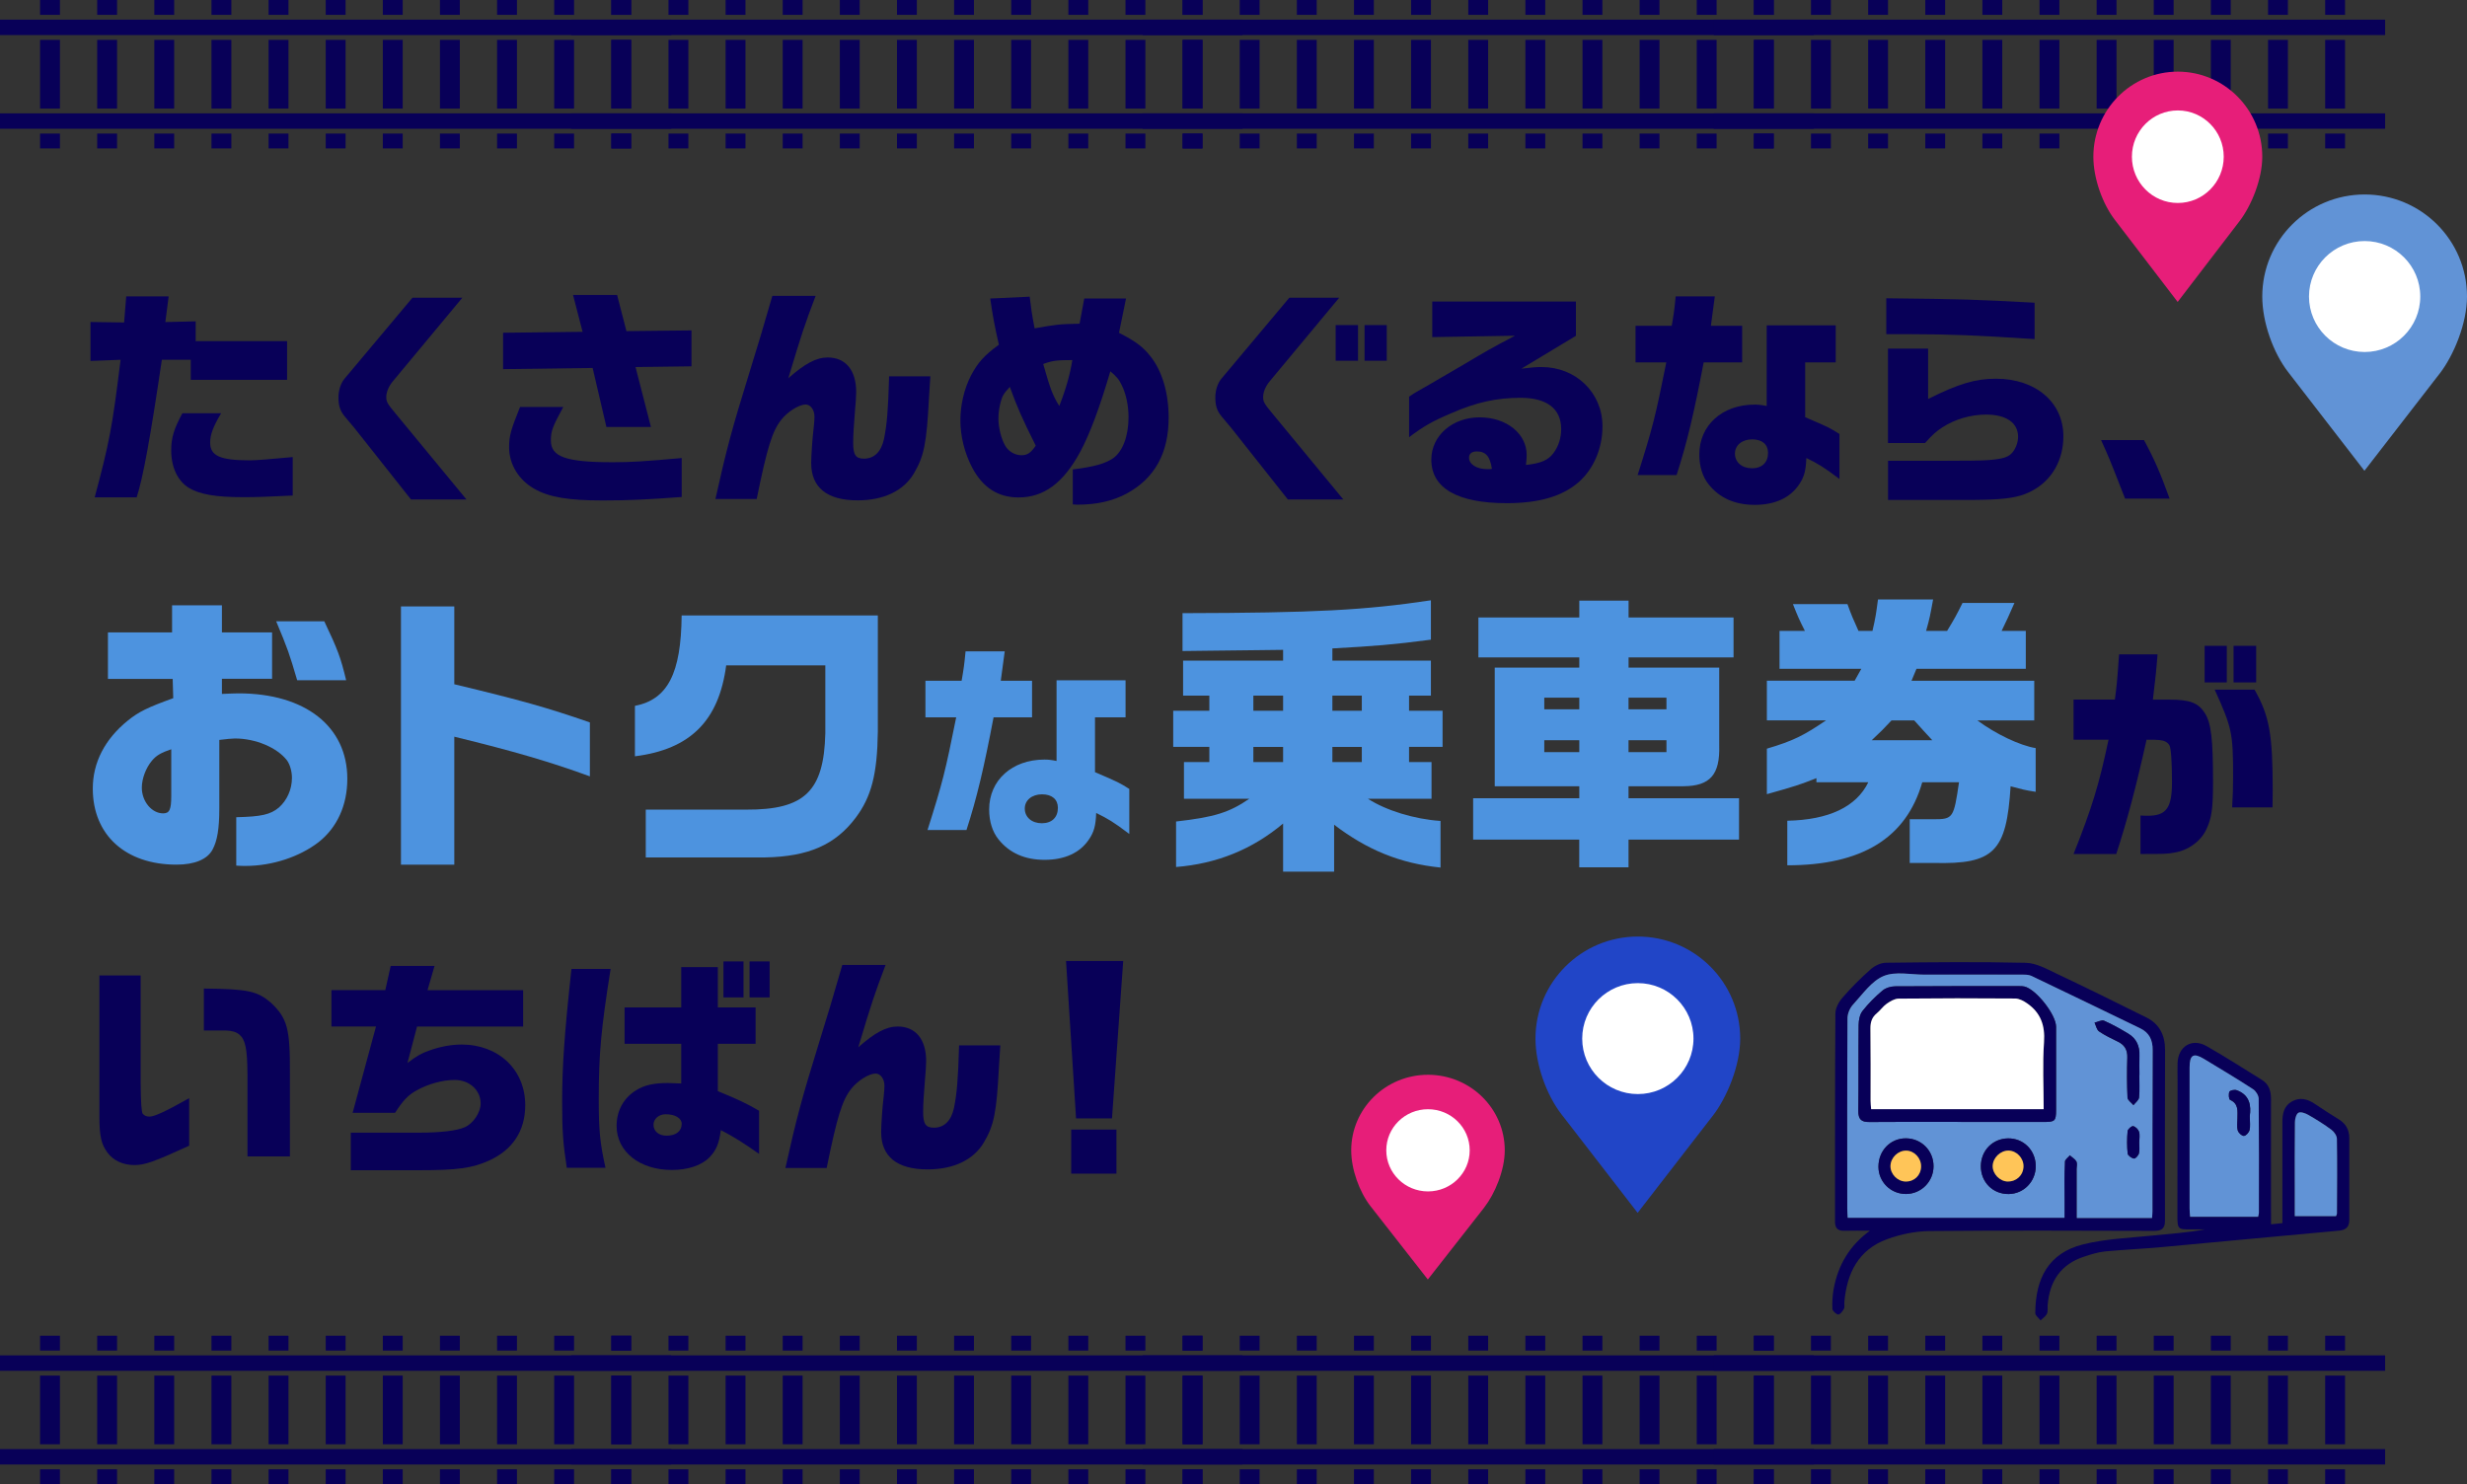 <?xml version="1.0" encoding="UTF-8"?>
<svg id="uuid-8a2c6b77-fa6c-4359-8b77-9685ed0099de" data-name="レイヤー_2" xmlns="http://www.w3.org/2000/svg" width="482" height="290" viewBox="0 0 482 290">
  <rect x="0" y="0" width="482" height="290" fill="#333333" stroke="none"/>
  <g id="uuid-9757c29d-21a4-4b7a-82f6-4e3c73bf8a89" data-name="graphic">
    <g>
      <g>
        <path d="M24.25,63.02l.41-5.1h8.29l-.64,5.01,5.92-.14v3.87h17.86v7.56h-18.82v-3.92h-5.65c-2.23,15.17-3.69,23.15-4.92,26.88h-8.2c2.87-10.75,3.42-13.53,5.06-26.88l-5.88.23v-7.61l6.56.09ZM43.2,80.75c-1.59,2.69-2.14,4.19-2.14,5.74,0,2.6,2,3.46,7.75,3.46,1.23,0,4.01-.23,8.38-.64v7.52c-4.83.23-7.11.32-9.57.32-5.51,0-8.66-.55-10.8-1.87-2.14-1.37-3.37-4.01-3.37-7.29,0-2.46.55-4.24,2.19-7.25h7.56Z" fill="#080058"/>
        <path d="M90.32,58.19l-13.53,16.27c-.82.96-1.32,2.14-1.32,3.1s.23,1.32,1.73,3.14l13.94,16.9h-10.84l-11.03-13.94-1.91-2.28c-.91-1.09-1.23-2.1-1.23-3.74,0-1.41.46-2.78,1.19-3.65l13.26-15.81h9.75Z" fill="#080058"/>
        <path d="M113.83,64.84l-1.87-7.2h8.61l1.82,7.06,12.71-.14v7.02l-10.93.14,3.01,11.71h-8.7l-2.69-11.53-17.5.23v-7.11l15.54-.18ZM110.05,79.52c-2.1,3.87-2.42,4.69-2.42,6.56,0,3.19,2.96,4.24,12.12,4.24,3.51,0,6.33-.18,13.44-.82v7.61c-6.61.5-10.66.68-15.4.68-6.74,0-10.53-.64-13.4-2.28-3.05-1.73-4.92-4.78-4.92-8.11,0-2.23.32-3.37,2.14-7.88h8.43Z" fill="#080058"/>
        <path d="M159.35,57.83c-2.23,5.92-2.64,7.11-5.33,16.08,3.24-2.87,5.47-4.06,7.7-4.06,3.51,0,5.56,2.51,5.56,6.74,0,.64-.09,2.28-.23,3.64-.23,2.78-.36,4.88-.36,6.29,0,2.37.5,3.1,2.1,3.1,2,0,3.37-1.32,3.92-3.83.59-2.87.82-5.7,1-12.26h8.06c-.14,1.96-.23,3.64-.27,4.28-.46,8.84-.96,11.35-2.96,14.72-2,3.37-5.88,5.24-10.98,5.24-5.97,0-9.07-2.51-9.07-7.29,0-1.37.23-4.88.5-7.02.09-.77.14-1.59.14-2.05,0-1.32-.77-2.37-1.73-2.37-1.28,0-3.55,1.41-4.78,3.01-1.73,2.19-2.73,5.38-4.78,15.45h-8.06c2.14-9.66,3.28-13.85,6.47-24.15,2.19-7.11,2.46-7.97,4.65-15.54h8.47Z" fill="#080058"/>
        <path d="M201.18,57.96c.27,2.28.41,3.37.96,6.2,4.33-.77,4.69-.82,8.79-.91l.91-4.92h8.16l-1.37,6.7c3.19,1.64,4.65,2.69,6.15,4.6,2.28,2.87,3.55,7.15,3.55,11.98,0,6.93-2.73,11.85-8.16,14.81-2.69,1.46-5.88,2.19-9.52,2.19-.23,0-.59,0-1.05-.05v-6.83c4.33-.55,6.29-1.14,7.88-2.19,1.87-1.32,3.01-4.33,3.01-8.02,0-2.23-.46-4.51-1.32-6.24-.5-1.09-.96-1.64-2.23-2.73-2.14,7.25-4.01,12.21-5.83,15.63-3.33,6.2-7.15,9.02-12.12,9.02-4.01,0-7.02-1.96-9.07-5.88-1.46-2.78-2.28-6.11-2.28-9.16s.73-6.15,2.05-8.75c1.32-2.51,2.55-3.92,5.47-6.06-.82-3.6-1.18-5.47-1.69-9.02l7.7-.36ZM195.48,78.65c-.27,1.09-.41,2.14-.41,3.14,0,1.78.55,3.96,1.32,5.29.64,1.14,1.91,1.87,3.19,1.87,1.14,0,1.82-.46,2.78-1.87-2.73-5.47-3.6-7.47-5.06-11.48-1.18,1.28-1.46,1.69-1.82,3.05ZM209.52,70.36c-3.05,0-3.87.09-5.7.77,1.41,4.97,1.87,6.15,3.14,8.2,1.32-3.37,2.1-6.15,2.55-8.98Z" fill="#080058"/>
        <path d="M261.64,58.19l-13.53,16.27c-.82.96-1.32,2.14-1.32,3.1s.23,1.32,1.73,3.14l13.94,16.9h-10.84l-11.03-13.94-1.91-2.28c-.91-1.09-1.23-2.1-1.23-3.74,0-1.41.46-2.78,1.19-3.65l13.26-15.81h9.75ZM265.33,63.52v6.97h-4.37v-6.97h4.37ZM270.94,63.52v6.97h-4.33v-6.97h4.33Z" fill="#080058"/>
        <path d="M279.83,65.89v-6.97h28.07v6.7l-10.66,6.42c2.14-.27,2.96-.32,3.96-.32,6.7,0,11.89,5.01,11.89,11.57,0,4.28-1.69,8.25-4.56,10.84-3.19,2.83-7.79,4.19-14.12,4.19-9.66,0-14.76-2.92-14.76-8.52,0-4.65,4.1-8.25,9.43-8.25s9.2,3.24,9.2,7.34c0,.46-.05,1.23-.14,1.96,2.92-.32,4.33-.91,5.38-2.32.96-1.28,1.5-2.92,1.5-4.69,0-3.96-2.78-6.11-7.93-6.11-4.65,0-8.66.87-13.53,3.01-3.74,1.59-5.42,2.55-8.25,4.69v-7.93c.36-.27,1.41-.91,1.5-.96,1.5-.82,3.01-1.73,4.51-2.6,1.05-.59,2.69-1.55,4.46-2.6,4.83-2.87,5.38-3.19,10.21-5.74l-16.17.27ZM291.49,91.63c-.36-2.42-1.18-3.42-2.92-3.42-1,0-1.55.41-1.55,1.23,0,1.28,1.5,2.23,3.51,2.23h.59l.36-.05Z" fill="#080058"/>
        <path d="M326.62,63.66c.41-2.32.55-3.37.77-5.74h7.65c-.5,3.83-.55,4.06-.77,5.74h6.11v7.15h-7.52c-1.87,9.84-3.24,15.67-5.29,22.01h-7.61c2.96-9.34,3.46-11.34,5.6-22.01h-6.01v-7.15h7.06ZM345.17,63.57h13.49v7.24h-5.97v10.71c4.6,1.96,4.83,2.1,6.7,3.28v8.79c-3.14-2.37-4.15-2.96-6.47-4.1-.09,2.46-.41,3.74-1.46,5.24-1.73,2.55-4.69,3.92-8.61,3.92s-6.92-1.37-9.02-4.01c-1.18-1.46-1.82-3.51-1.82-5.83,0-5.7,4.46-9.75,10.8-9.75.73,0,1.28.05,2.37.27v-15.76ZM338.97,88.63c0,1.69,1.37,2.87,3.33,2.87s3.14-1.14,3.14-3.01c0-1.64-1.14-2.64-3.1-2.64s-3.37,1.14-3.37,2.78Z" fill="#080058"/>
        <path d="M397.52,66.26c-11.03-.73-16.9-.96-24.01-.96h-4.97v-7.02c15.9.18,16.9.23,28.98.87v7.11ZM368.86,90.04h10.12q8.02,0,9.52-.14c2.92-.23,3.96-.59,4.74-1.55.68-.91,1.05-1.96,1.05-3.01,0-2.73-2.32-4.33-6.24-4.33-3.05,0-6.11.91-8.57,2.51-1.14.73-1.91,1.41-3.37,3.05h-7.24v-18.45h7.84v9.84c6.01-3.01,9.29-3.96,13.26-3.96,7.75,0,13.17,4.6,13.17,11.25,0,4.65-2.23,8.57-6.06,10.62-2,1.09-4.05,1.55-7.97,1.73-1.91.09-3.37.09-10.07.09h-10.16v-7.65Z" fill="#080058"/>
        <path d="M418.89,85.99c1.96,3.6,3.19,6.42,5.01,11.44h-8.7l-.68-1.73c-2.42-6.2-2.51-6.38-4.01-9.71h8.38Z" fill="#080058"/>
        <path d="M21.09,132.68v-9.11h12.53v-5.3h9.74v5.3h9.8v9.06h-9.8v2.96c1.42-.06,2.62-.11,3.25-.11,13.04,0,21.25,6.49,21.25,16.69,0,5.18-1.99,9.51-5.58,12.36-3.76,2.91-9.11,4.67-14.3,4.67-.51,0-1.03,0-1.82-.06v-9.46c4.9-.11,6.67-.51,8.32-1.88,1.6-1.42,2.56-3.53,2.56-5.81,0-1.31-.4-2.62-.97-3.42-1.94-2.51-6.15-4.27-10.14-4.27-.57,0-1.77.11-3.08.28v13.44c0,3.93-.4,6.27-1.31,7.97-1.03,1.94-3.53,2.96-7.06,2.96-9.97,0-16.35-5.81-16.35-14.87,0-5.07,2.34-9.63,6.83-13.27,2.11-1.71,3.82-2.56,8.89-4.39l-.11-3.76h-12.65ZM33.46,146.4c-1.99.68-2.9,1.2-3.76,2.22-1.2,1.42-1.99,3.53-1.99,5.3,0,2.68,1.94,5.01,4.16,5.01,1.25,0,1.59-.74,1.59-3.42v-9.11ZM63.36,121.4c2.68,5.64,3.19,7.06,4.27,11.51h-9.57c-1.54-5.24-1.82-6.04-4.1-11.51h9.4Z" fill="#4d93df"/>
        <path d="M88.76,118.49v15.21c13.27,3.19,18.11,4.56,26.49,7.46v10.54c-7.63-2.79-14.81-4.9-26.49-7.75v25.01h-10.42v-50.47h10.42Z" fill="#4d93df"/>
        <path d="M124.07,137.92c6.38-1.25,9-6.32,9.11-17.66h38.33v22.73c-.11,8.26-1.25,12.7-4.33,16.8-3.99,5.3-9.23,7.58-17.66,7.75h-23.35v-9.34h19.59c11.45.06,15.21-3.59,15.49-14.92v-13.27h-19.37c-1.42,10.82-7.01,16.41-17.83,17.77v-9.85Z" fill="#4d93df"/>
        <path d="M187.88,133.02c.41-2.32.55-3.37.77-5.74h7.65c-.5,3.83-.55,4.06-.77,5.74h6.11v7.15h-7.52c-1.87,9.84-3.24,15.67-5.29,22.01h-7.61c2.96-9.34,3.46-11.34,5.6-22.01h-6.01v-7.15h7.06ZM206.42,132.93h13.49v7.24h-5.97v10.71c4.6,1.96,4.83,2.1,6.7,3.28v8.79c-3.14-2.37-4.15-2.96-6.47-4.1-.09,2.46-.41,3.74-1.46,5.24-1.73,2.55-4.69,3.92-8.61,3.92s-6.92-1.37-9.02-4.01c-1.18-1.46-1.82-3.51-1.82-5.83,0-5.7,4.46-9.75,10.8-9.75.73,0,1.28.05,2.37.27v-15.76ZM200.22,157.99c0,1.69,1.37,2.87,3.33,2.87s3.14-1.14,3.14-3.01c0-1.64-1.14-2.64-3.1-2.64s-3.37,1.14-3.37,2.78Z" fill="#4d93df"/>
        <path d="M236.28,138.88v-2.96h-5.13v-6.83h19.54v-2.11l-4.96.06-9.68.11-5.01.06v-7.4c25.92-.06,35.54-.57,48.53-2.51v7.69c-7.35.97-10.94,1.25-19.25,1.71v2.39h19.25v6.83h-4.27v2.96h6.55v7.06h-6.55v2.96h4.39v7.18h-12.42c3.53,2.28,9.06,3.99,14.18,4.33v9.11c-7.86-.8-14.3-3.42-20.79-8.37v9.17h-9.97v-9.4c-6.04,5.07-12.99,7.86-20.91,8.49v-8.89c7.52-.85,10.42-1.77,14.3-4.44h-12.76v-7.18h4.96v-2.96h-7.06v-7.06h7.06ZM250.69,138.88v-2.96h-5.81v2.96h5.81ZM250.69,148.91v-2.96h-5.81v2.96h5.81ZM266.07,138.88v-2.96h-5.75v2.96h5.75ZM266.07,148.91v-2.96h-5.75v2.96h5.75Z" fill="#4d93df"/>
        <path d="M308.56,155.97v-2.34h-16.52v-23.18h16.52v-1.99h-19.71v-7.8h19.71v-3.3h9.63v3.3h20.51v7.8h-20.51v1.99h17.71v15.21c.17,5.7-1.77,7.92-6.95,7.97h-10.77v2.34h21.59v8.09h-21.59v5.41h-9.63v-5.41h-20.73v-8.09h20.73ZM308.56,138.6v-2.28h-6.84v2.28h6.84ZM308.56,146.97v-2.33h-6.84v2.33h6.84ZM325.59,138.6v-2.28h-7.41v2.28h7.41ZM325.59,146.97v-2.33h-7.41v2.33h7.41Z" fill="#4d93df"/>
        <path d="M363.69,130.68h-16.01v-7.4h4.96c-1.2-2.39-1.37-2.79-2.34-5.24h10.65c.85,2.34,1.03,2.73,2.16,5.24h2.73c.63-2.73.68-3.19,1.08-6.15h10.77c-.57,3.08-.63,3.53-1.37,6.15h4.1c1.48-2.45,1.71-2.85,3.02-5.47h10.14c-1.2,2.73-1.37,3.13-2.51,5.47h4.73v7.4h-21.36l-.97,2.34h23.98v7.75h-11.11c3.53,2.62,8.26,4.9,11.39,5.41v8.54c-2.22-.34-2.56-.46-4.9-1.08-.8,12.82-3.25,15.27-15.04,14.98h-4.67v-8.54h4.67c3.82,0,3.93-.23,4.96-7.23h-7.18c-3.13,10.94-11.85,16.23-26.37,16.23v-8.71c8.15-.17,13.5-2.73,15.83-7.52h-10.14v-.8c-3.13,1.25-4.39,1.65-9.68,3.13v-8.89c5.18-1.54,7.18-2.56,11.56-5.53h-11.56v-7.75h17.15l1.31-2.34ZM377.53,144.64c-1.65-1.77-1.88-2.05-3.53-3.87h-4.44c-1.71,1.82-1.99,2.11-3.87,3.87h11.85Z" fill="#4d93df"/>
        <path d="M413.2,136.71c.36-2.69.46-3.64.82-8.84h7.52c-.27,3.46-.41,4.6-.91,8.84h3.33c3.92,0,5.56.64,6.83,2.64,1.23,2,1.59,5.01,1.59,13.49,0,5.24-.27,7.02-1.32,9.25-1.09,2.32-3.6,4.1-6.24,4.51-1.55.27-1.82.27-6.61.27v-7.52c.64.05,1.14.05,1.41.05,3.65,0,4.74-1.55,4.74-6.56,0-3.87-.18-6.65-.5-7.2-.37-.64-1-.96-2.1-1.05q-.36-.05-2.37-.05c-1.96,8.88-3.78,15.81-5.92,22.33h-8.34c3.6-9.02,5.01-13.67,6.83-22.33h-6.83v-7.84h8.06ZM435.07,126.19v7.15h-4.33v-7.15h4.33ZM440.49,134.75c2.92,5.19,3.55,8.7,3.55,19.82l-.04,3.19h-7.88c.14-2.6.18-3.92.18-6.15,0-8.38-.23-9.43-3.6-16.86h7.79ZM440.81,126.19v7.15h-4.42v-7.15h4.42Z" fill="#080058"/>
        <path d="M27.48,190.61v21.1q.04,5.47.41,5.92c.32.36.73.55,1.32.55.96,0,3.14-1,7.75-3.6v9.29c-6.97,3.19-8.66,3.78-10.71,3.78-2.19,0-4.1-.87-5.24-2.42-1.23-1.64-1.59-3.23-1.59-7.2v-27.43h8.06ZM48.35,225.96v-16.22c-.04-4.78-.41-6.56-1.55-7.56-.68-.55-1.41-.77-2.64-.82h-4.33v-8.2c8.7.09,10.43.5,13.12,2.78,3.19,3.05,3.74,5.01,3.69,13.85v16.17h-8.29Z" fill="#080058"/>
        <path d="M75.28,193.48l1.05-4.74h8.57l-1.37,4.74h18.68v7.11h-20.73l-1.87,7.11c1.87-1.41,2.69-1.87,4.24-2.42,2.1-.77,4.33-1.18,6.33-1.18,7.24,0,12.44,4.92,12.44,11.85,0,5.01-2.46,8.75-7.11,10.84-3.23,1.46-6.15,1.87-13.53,1.87h-13.44v-7.34h13.44c3.92,0,7.25-.36,8.79-1.05,1.64-.68,3.14-2.87,3.14-4.65,0-2.6-2.19-4.6-5.06-4.6-2.37,0-5.19.77-7.47,2.05-1.64.91-2.64,1.96-4.19,4.37h-8.29l4.56-16.86h-8.7v-7.11h10.53Z" fill="#080058"/>
        <path d="M119.3,189.33c-1.87,11.76-2.32,16.68-2.32,25.42,0,6.1.23,8.52,1.32,13.44h-7.56c-.73-4.74-.91-7.15-.91-12.89,0-7.02.46-13.49,1.82-25.97h7.66ZM133.1,203.96h-11.07v-7.11h11.07v-7.88h7.15v7.88h7.38v7.11h-7.38v9.25c4.01,1.64,5.65,2.42,8.06,3.83v8.43c-3.33-2.32-4.78-3.24-7.47-4.65-.36,2.69-.91,3.96-2.23,5.33-1.55,1.59-4.24,2.46-7.34,2.46-6.33,0-10.8-3.6-10.8-8.61,0-2.96,1.37-5.47,3.83-6.97,1.59-1,3.46-1.41,6.2-1.41.46,0,1.46.05,2.6.09v-7.75ZM127.68,219.77c0,1.28,1.05,2.14,2.55,2.14,1.82,0,2.96-.87,2.96-2.32,0-1.09-1.28-1.87-3.14-1.87-1.32,0-2.37.91-2.37,2.05ZM145.27,187.87v7.02h-3.92v-7.02h3.92ZM150.37,187.87v7.02h-3.92v-7.02h3.92Z" fill="#080058"/>
        <path d="M173.02,188.56c-2.23,5.92-2.64,7.11-5.33,16.08,3.24-2.87,5.47-4.06,7.7-4.06,3.51,0,5.56,2.51,5.56,6.74,0,.64-.09,2.28-.23,3.64-.23,2.78-.36,4.88-.36,6.29,0,2.37.5,3.1,2.1,3.1,2,0,3.37-1.32,3.92-3.83.59-2.87.82-5.7,1-12.26h8.06c-.14,1.96-.23,3.64-.27,4.28-.46,8.84-.96,11.35-2.96,14.72-2,3.37-5.88,5.24-10.98,5.24-5.97,0-9.07-2.51-9.07-7.29,0-1.37.23-4.88.5-7.02.09-.77.14-1.59.14-2.05,0-1.32-.77-2.37-1.73-2.37-1.28,0-3.55,1.41-4.78,3.01-1.73,2.19-2.73,5.38-4.78,15.45h-8.06c2.14-9.66,3.28-13.85,6.47-24.15,2.19-7.11,2.46-7.97,4.65-15.54h8.47Z" fill="#080058"/>
        <path d="M219.45,187.78l-2.19,30.75h-7.02l-1.96-30.75h11.16ZM218.13,220.72v8.61h-8.84v-8.61h8.84Z" fill="#080058"/>
      </g>
      <g id="uuid-99c0d9db-60fb-496c-a896-465c496b1904" data-name="k6UE5t">
        <g>
          <path d="M365.36,240.48c-1.67,0-3.33-.04-5,.01-1.29.04-1.84-.5-1.84-1.8.02-13.55-.02-27.11.08-40.66,0-1.06.68-2.29,1.41-3.12,1.7-1.96,3.55-3.81,5.49-5.52.78-.69,1.96-1.26,2.97-1.27,9.11-.11,18.23-.2,27.34.01,2.01.05,4.06,1.19,5.97,2.1,5.89,2.79,11.75,5.67,17.58,8.58,2.58,1.29,3.66,3.51,3.65,6.38-.03,11.12-.05,22.23-.02,33.35,0,1.65-.79,1.98-2.21,1.97-14.63-.03-29.25-.11-43.88.04-2.75.03-5.61.64-8.21,1.59-5.56,2.03-7.85,6.6-8.34,12.27-.04.45.1.98-.09,1.34-.24.46-.77,1.14-1.1,1.1-.44-.05-1.13-.69-1.15-1.1-.06-1.29.02-2.61.25-3.89.86-4.65,3.08-8.46,7.08-11.38ZM420.46,237.99c.03-.54.08-.93.08-1.32,0-10.49-.01-20.98.04-31.47.01-1.99-.68-3.41-2.43-4.26-7.08-3.43-14.16-6.86-21.27-10.25-.52-.25-1.2-.24-1.81-.24-6.36-.02-12.71-.02-19.07,0-2.7,0-5.7-.69-8.01.28-2.36,1-4.11,3.58-5.98,5.6-.61.66-1.06,1.74-1.06,2.64-.07,12.42-.05,24.84-.04,37.25,0,.55.05,1.1.08,1.74h42.36c0-1.12,0-2.12,0-3.13,0-2.61-.04-5.22.05-7.82.02-.44.65-.85.99-1.28.45.39,1.04.71,1.31,1.21.22.39.06,1,.06,1.51,0,3.16,0,6.31,0,9.55h14.69Z" fill="#080058"/>
          <path d="M443.72,239.22c.83-.08,1.42-.14,2.21-.22,0-1.33,0-2.61,0-3.9,0-5.28.01-10.55,0-15.83,0-1.68.31-3.2,1.9-4.07,1.55-.85,3.02-.46,4.43.49,1.54,1.04,3.1,2.05,4.68,3.02,1.37.84,2.06,2.03,2.06,3.64,0,5.33,0,10.66,0,16,0,1.4-.64,1.99-2.03,2.12-11.54,1.04-23.07,2.16-34.6,3.21-3.69.34-7.41.49-11.1.85-1.38.14-2.74.57-4.07,1.01-4.55,1.48-6.77,4.79-7.13,9.5-.04.57.08,1.21-.15,1.68-.25.51-.81.86-1.24,1.28-.36-.47-1.03-.95-1.03-1.42.03-6.82,2.62-11.74,9.3-13.42,4.48-1.13,9.21-1.27,13.83-1.76,3.34-.35,6.71-.54,10.07-1.19-.95,0-1.89-.01-2.84,0-2.43.05-2.59-.06-2.59-2.56,0-8.85.02-17.7.03-26.55,0-1.13-.04-2.27,0-3.4.13-3.27,2.82-4.91,5.66-3.3,3.67,2.09,7.22,4.38,10.81,6.6,1.4.86,1.79,2.2,1.79,3.78-.02,7.49,0,14.98,0,22.46,0,.61,0,1.21,0,1.97ZM441.19,237.75c.07-.33.15-.55.15-.76,0-7.42.04-14.85-.04-22.27,0-.64-.54-1.52-1.09-1.87-3.16-2.05-6.39-4-9.62-5.94-2.04-1.23-2.79-.78-2.79,1.68,0,9.18,0,18.36,0,27.55,0,.54.07,1.08.1,1.63h13.29ZM456.41,237.63c.08-.21.18-.37.18-.52.02-4.87.06-9.73-.01-14.6,0-.6-.54-1.36-1.05-1.74-1.44-1.07-2.97-2.03-4.53-2.92-.57-.33-1.48-.66-1.93-.42-.44.24-.68,1.2-.69,1.85-.06,4.53-.03,9.05-.03,13.58,0,1.57,0,3.13,0,4.77h8.06Z" fill="#080058"/>
          <path d="M420.46,237.99h-14.69c0-3.24,0-6.4,0-9.55,0-.51.16-1.12-.06-1.51-.28-.49-.86-.81-1.31-1.21-.35.43-.98.84-.99,1.28-.1,2.6-.05,5.21-.05,7.82,0,1.01,0,2.02,0,3.13h-42.36c-.03-.64-.08-1.19-.08-1.74,0-12.42-.03-24.84.04-37.25,0-.89.46-1.98,1.06-2.64,1.87-2.03,3.62-4.61,5.98-5.6,2.3-.97,5.31-.28,8.01-.28,6.36-.01,12.71,0,19.07,0,.61,0,1.28,0,1.81.24,7.1,3.39,14.18,6.82,21.27,10.25,1.76.85,2.45,2.27,2.43,4.26-.06,10.49-.04,20.98-.04,31.47,0,.39-.04.77-.08,1.32ZM382.46,219.22h0c5.63.01,11.25.02,16.88.01,2.14,0,2.36-.21,2.37-2.29,0-5.44.01-10.89,0-16.33,0-2.35-3.87-7.27-6.16-7.84-.32-.08-.67-.08-1.01-.08-8.1,0-16.2-.02-24.3.04-.83,0-1.83.32-2.46.84-1.41,1.2-2.75,2.53-3.89,3.98-.53.68-.74,1.77-.75,2.68-.06,5.61.02,11.23-.06,16.84-.02,1.65.58,2.19,2.17,2.17,5.74-.06,11.48-.02,17.21-.02ZM372.41,233.3c2.95-.02,5.34-2.41,5.36-5.38.03-3.06-2.37-5.48-5.42-5.49-3.03,0-5.35,2.42-5.34,5.56,0,2.96,2.41,5.33,5.4,5.31ZM397.74,227.88c0-3.1-2.38-5.49-5.43-5.44-3,.05-5.27,2.38-5.29,5.43-.01,3.12,2.34,5.47,5.43,5.44,2.94-.03,5.29-2.44,5.29-5.43ZM417.98,210.04c0-1.24-.04-2.49.01-3.73.08-1.86-.57-3.36-2.15-4.31-1.53-.93-3.11-1.82-4.75-2.54-.48-.21-1.24.23-1.87.37.28.59.42,1.39.88,1.71,1.15.79,2.43,1.39,3.69,2.01,1.31.64,1.88,1.61,1.83,3.11-.08,2.6-.08,5.21.04,7.81.02.51.76.99,1.16,1.48.38-.5,1.04-.96,1.09-1.49.15-1.46.05-2.94.05-4.41ZM417.97,223.15c0-.68.15-1.4-.05-2.01-.15-.46-.7-1.01-1.15-1.09-.31-.06-1.04.59-1.08.97-.13,1.45-.14,2.93.01,4.38.04.39.77.9,1.24.98.28.04.87-.62.97-1.04.17-.69.04-1.45.05-2.19Z" fill="#6193d6"/>
          <path d="M441.19,237.75h-13.29c-.04-.55-.1-1.09-.1-1.63,0-9.18,0-18.36,0-27.55,0-2.45.75-2.91,2.79-1.68,3.23,1.95,6.46,3.89,9.62,5.94.55.36,1.09,1.23,1.09,1.87.07,7.42.05,14.85.04,22.27,0,.22-.08.44-.15.76ZM439.56,218.07c.28-1.97.02-4.11-2.56-5.04-.41-.15-1.29.03-1.42.3-.2.44-.12,1.47.14,1.59,1.7.77,1.44,2.21,1.43,3.6,0,.79-.14,1.63.06,2.37.13.46.77,1.07,1.19,1.07.39,0,.99-.66,1.11-1.13.19-.75.05-1.57.05-2.75Z" fill="#6193d6"/>
          <path d="M456.41,237.63h-8.06c0-1.64,0-3.21,0-4.77,0-4.53-.03-9.05.03-13.58,0-.65.25-1.61.69-1.85.45-.24,1.36.09,1.93.42,1.56.89,3.09,1.85,4.53,2.92.51.38,1.04,1.15,1.05,1.74.08,4.86.03,9.73.01,14.6,0,.16-.11.31-.18.52Z" fill="#6193d6"/>
          <path d="M382.46,219.22c-5.74,0-11.48-.04-17.21.02-1.59.02-2.19-.53-2.17-2.17.07-5.61,0-11.23.06-16.84.01-.91.22-2,.75-2.68,1.14-1.46,2.48-2.79,3.89-3.98.62-.53,1.63-.84,2.46-.84,8.1-.06,16.2-.04,24.3-.04.34,0,.68,0,1.01.08,2.29.57,6.15,5.49,6.16,7.84.01,5.44,0,10.89,0,16.33,0,2.08-.22,2.29-2.37,2.29-5.63,0-11.25,0-16.88,0h0ZM399.29,216.73c0-4.52-.23-8.84.07-13.12.23-3.27-.67-5.74-3.29-7.56-.69-.47-1.56-.94-2.35-.95-7.59-.07-15.18-.06-22.77.02-.79,0-1.64.52-2.33,1-.73.51-1.25,1.31-1.94,1.87-.96.79-1.26,1.74-1.24,2.97.06,4.7.02,9.41.03,14.11,0,.54.07,1.08.11,1.65h33.71Z" fill="#080058"/>
          <path d="M372.41,233.3c-2.99.02-5.39-2.35-5.4-5.31-.01-3.14,2.32-5.56,5.34-5.56,3.05,0,5.45,2.43,5.42,5.49-.03,2.97-2.41,5.36-5.36,5.38ZM372.31,230.87c1.71.03,2.99-1.22,3.02-2.93.03-1.64-1.31-3.09-2.89-3.11-1.6-.03-3.03,1.35-3.09,2.97-.05,1.58,1.35,3.04,2.95,3.07Z" fill="#080058"/>
          <path d="M397.74,227.88c0,2.99-2.34,5.4-5.29,5.43-3.09.04-5.44-2.32-5.43-5.44.01-3.05,2.28-5.38,5.29-5.43,3.05-.05,5.43,2.33,5.43,5.44ZM392.3,230.87c1.7.02,3.02-1.24,3.06-2.93.04-1.63-1.33-3.09-2.92-3.11-1.58-.03-3.05,1.39-3.1,2.98-.05,1.57,1.39,3.05,2.97,3.07Z" fill="#080058"/>
          <path d="M417.98,210.04c0,1.47.1,2.95-.05,4.41-.06.53-.71,1-1.09,1.49-.41-.49-1.14-.97-1.16-1.48-.12-2.6-.12-5.21-.04-7.81.05-1.5-.52-2.47-1.83-3.11-1.26-.62-2.54-1.22-3.69-2.01-.46-.32-.6-1.13-.88-1.71.63-.14,1.39-.58,1.87-.37,1.64.72,3.21,1.61,4.75,2.54,1.58.96,2.22,2.46,2.15,4.31-.05,1.24-.01,2.49,0,3.73Z" fill="#080058"/>
          <path d="M417.96,223.15c0,.73.12,1.49-.05,2.19-.1.43-.69,1.09-.97,1.04-.47-.07-1.2-.59-1.24-.98-.15-1.45-.14-2.93-.01-4.38.03-.38.77-1.03,1.08-.97.45.08,1,.63,1.15,1.09.2.61.05,1.34.05,2.01Z" fill="#080058"/>
          <path d="M439.56,218.07c0,1.18.14,2.01-.05,2.75-.12.47-.72,1.13-1.11,1.13-.42,0-1.06-.61-1.19-1.07-.2-.74-.07-1.57-.06-2.37,0-1.39.27-2.83-1.43-3.6-.26-.12-.34-1.15-.14-1.59.13-.28,1.01-.45,1.42-.3,2.59.94,2.85,3.07,2.56,5.04Z" fill="#080058"/>
          <path d="M399.29,216.73h-33.71c-.04-.57-.11-1.11-.11-1.65,0-4.7.03-9.41-.03-14.11-.01-1.23.28-2.18,1.24-2.97.7-.57,1.22-1.37,1.94-1.87.69-.48,1.54-.99,2.33-1,7.59-.08,15.18-.08,22.77-.02.79,0,1.67.47,2.35.95,2.62,1.82,3.52,4.29,3.29,7.56-.3,4.28-.07,8.6-.07,13.12Z" fill="#fff"/>
          <path d="M372.31,230.87c-1.6-.03-3-1.49-2.95-3.07.05-1.62,1.49-3,3.09-2.97,1.58.03,2.92,1.47,2.89,3.11-.03,1.71-1.32,2.96-3.02,2.93Z" fill="#ffc558"/>
          <path d="M392.3,230.87c-1.58-.02-3.02-1.5-2.97-3.07.05-1.59,1.52-3,3.1-2.98,1.59.03,2.96,1.48,2.92,3.11-.04,1.69-1.35,2.95-3.06,2.93Z" fill="#ffc558"/>
        </g>
      </g>
      <g>
        <g>
          <rect x="7.83" width="3.88" height="2.9" fill="#080058"/>
          <rect x="7.83" y="26.1" width="3.88" height="2.9" fill="#080058"/>
          <rect x="7.83" y="7.79" width="3.88" height="13.42" fill="#080058"/>
          <rect x="18.99" width="3.88" height="2.9" fill="#080058"/>
          <rect x="18.99" y="7.79" width="3.88" height="13.42" fill="#080058"/>
          <rect x="18.99" y="26.1" width="3.88" height="2.9" fill="#080058"/>
          <rect x="30.15" width="3.88" height="2.9" fill="#080058"/>
          <rect x="30.15" y="26.1" width="3.88" height="2.9" fill="#080058"/>
          <rect x="30.15" y="7.79" width="3.88" height="13.42" fill="#080058"/>
          <rect x="41.32" y="7.79" width="3.88" height="13.42" fill="#080058"/>
          <rect x="41.32" y="26.1" width="3.88" height="2.9" fill="#080058"/>
          <rect x="41.32" width="3.88" height="2.9" fill="#080058"/>
          <rect x="52.48" y="26.1" width="3.88" height="2.9" fill="#080058"/>
          <rect x="52.48" y="7.79" width="3.88" height="13.42" fill="#080058"/>
          <rect x="52.48" width="3.88" height="2.9" fill="#080058"/>
          <rect x="63.64" y="7.79" width="3.88" height="13.42" fill="#080058"/>
          <rect x="63.64" width="3.88" height="2.9" fill="#080058"/>
          <rect x="63.64" y="26.1" width="3.88" height="2.9" fill="#080058"/>
          <rect x="74.8" y="26.1" width="3.88" height="2.9" fill="#080058"/>
          <rect x="74.8" y="7.79" width="3.88" height="13.42" fill="#080058"/>
          <rect x="74.8" width="3.88" height="2.9" fill="#080058"/>
          <rect x="85.96" y="26.1" width="3.88" height="2.9" fill="#080058"/>
          <rect x="85.96" width="3.88" height="2.9" fill="#080058"/>
          <rect x="85.96" y="7.79" width="3.88" height="13.42" fill="#080058"/>
          <rect x="97.12" y="26.1" width="3.88" height="2.9" fill="#080058"/>
          <rect x="97.12" y="7.79" width="3.88" height="13.42" fill="#080058"/>
          <rect x="97.12" width="3.88" height="2.9" fill="#080058"/>
          <rect x="108.28" y="26.1" width="3.88" height="2.9" fill="#080058"/>
          <rect x="108.28" width="3.88" height="2.9" fill="#080058"/>
          <rect x="108.28" y="7.79" width="3.88" height="13.42" fill="#080058"/>
          <rect x="119.44" y="26.1" width="3.88" height="2.9" fill="#080058"/>
          <rect x="119.44" width="3.88" height="2.9" fill="#080058"/>
          <rect x="119.44" y="7.79" width="3.88" height="13.42" fill="#080058"/>
          <polygon points="0 25.16 7.83 25.16 11.71 25.16 18.99 25.16 22.87 25.16 30.15 25.16 34.04 25.16 41.32 25.16 45.2 25.16 52.48 25.16 56.36 25.16 63.64 25.16 67.52 25.16 74.8 25.16 78.68 25.16 85.96 25.16 89.84 25.16 97.12 25.16 101 25.16 108.28 25.16 112.17 25.16 119.44 25.16 123.33 25.16 131.16 25.16 131.16 22.15 123.33 22.15 119.44 22.15 112.17 22.15 108.28 22.15 101 22.15 97.12 22.15 89.84 22.15 85.96 22.15 78.68 22.15 74.8 22.15 67.52 22.15 63.64 22.15 56.36 22.15 52.48 22.15 45.2 22.15 41.32 22.15 34.04 22.15 30.15 22.15 22.87 22.15 18.99 22.15 11.71 22.15 7.83 22.15 0 22.15 0 25.16" fill="#080058"/>
          <polygon points="0 6.85 7.83 6.85 11.71 6.85 18.99 6.85 22.87 6.85 30.15 6.85 34.04 6.85 41.32 6.85 45.2 6.85 52.48 6.85 56.36 6.85 63.64 6.85 67.52 6.85 74.8 6.85 78.68 6.85 85.96 6.85 89.84 6.85 97.12 6.85 101 6.85 108.28 6.85 112.17 6.85 119.44 6.85 123.33 6.85 131.16 6.85 131.16 3.84 123.33 3.84 119.44 3.84 112.17 3.84 108.28 3.84 101 3.84 97.12 3.84 89.84 3.84 85.96 3.84 78.68 3.84 74.8 3.84 67.52 3.84 63.64 3.84 56.36 3.84 52.48 3.84 45.2 3.84 41.32 3.84 34.04 3.84 30.15 3.84 22.87 3.84 18.99 3.84 11.71 3.84 7.83 3.84 0 3.84 0 6.85" fill="#080058"/>
        </g>
        <g>
          <rect x="119.44" width="3.88" height="2.9" fill="#080058"/>
          <rect x="119.44" y="26.1" width="3.88" height="2.9" fill="#080058"/>
          <rect x="119.44" y="7.79" width="3.88" height="13.42" fill="#080058"/>
          <rect x="130.61" width="3.88" height="2.9" fill="#080058"/>
          <rect x="130.61" y="7.79" width="3.88" height="13.42" fill="#080058"/>
          <rect x="130.61" y="26.1" width="3.88" height="2.9" fill="#080058"/>
          <rect x="141.77" width="3.88" height="2.9" fill="#080058"/>
          <rect x="141.77" y="26.1" width="3.88" height="2.9" fill="#080058"/>
          <rect x="141.77" y="7.79" width="3.88" height="13.42" fill="#080058"/>
          <rect x="152.93" y="7.79" width="3.88" height="13.42" fill="#080058"/>
          <rect x="152.93" y="26.1" width="3.88" height="2.9" fill="#080058"/>
          <rect x="152.93" width="3.88" height="2.9" fill="#080058"/>
          <rect x="164.09" y="26.1" width="3.88" height="2.9" fill="#080058"/>
          <rect x="164.09" y="7.79" width="3.88" height="13.42" fill="#080058"/>
          <rect x="164.09" width="3.88" height="2.9" fill="#080058"/>
          <rect x="175.25" y="7.79" width="3.88" height="13.42" fill="#080058"/>
          <rect x="175.25" width="3.88" height="2.9" fill="#080058"/>
          <rect x="175.25" y="26.1" width="3.88" height="2.9" fill="#080058"/>
          <rect x="186.41" y="26.1" width="3.88" height="2.9" fill="#080058"/>
          <rect x="186.41" y="7.79" width="3.88" height="13.42" fill="#080058"/>
          <rect x="186.41" width="3.88" height="2.9" fill="#080058"/>
          <rect x="197.57" y="26.1" width="3.88" height="2.9" fill="#080058"/>
          <rect x="197.57" width="3.88" height="2.9" fill="#080058"/>
          <rect x="197.57" y="7.79" width="3.88" height="13.42" fill="#080058"/>
          <rect x="208.74" y="26.1" width="3.88" height="2.9" fill="#080058"/>
          <rect x="208.74" y="7.79" width="3.88" height="13.42" fill="#080058"/>
          <rect x="208.74" width="3.88" height="2.9" fill="#080058"/>
          <rect x="219.9" y="26.1" width="3.88" height="2.9" fill="#080058"/>
          <rect x="219.9" width="3.88" height="2.9" fill="#080058"/>
          <rect x="219.9" y="7.79" width="3.88" height="13.42" fill="#080058"/>
          <rect x="231.06" y="26.1" width="3.88" height="2.9" fill="#080058"/>
          <rect x="231.06" width="3.88" height="2.9" fill="#080058"/>
          <rect x="231.06" y="7.79" width="3.88" height="13.42" fill="#080058"/>
          <polygon points="111.61 25.16 119.44 25.16 123.33 25.16 130.61 25.16 134.49 25.16 141.77 25.16 145.65 25.16 152.93 25.16 156.81 25.16 164.09 25.16 167.97 25.16 175.25 25.16 179.13 25.16 186.41 25.16 190.3 25.16 197.57 25.16 201.46 25.16 208.74 25.16 212.62 25.16 219.9 25.16 223.78 25.16 231.06 25.16 234.94 25.16 242.77 25.16 242.77 22.15 234.94 22.15 231.06 22.15 223.78 22.15 219.9 22.15 212.62 22.15 208.74 22.15 201.46 22.15 197.57 22.15 190.3 22.15 186.41 22.15 179.13 22.15 175.25 22.15 167.97 22.15 164.09 22.15 156.81 22.15 152.93 22.15 145.65 22.15 141.77 22.15 134.49 22.15 130.61 22.15 123.33 22.15 119.44 22.15 111.61 22.15 111.61 25.16" fill="#080058"/>
          <polygon points="111.61 6.85 119.44 6.85 123.33 6.85 130.61 6.85 134.49 6.85 141.77 6.85 145.65 6.85 152.93 6.85 156.81 6.85 164.09 6.85 167.97 6.85 175.25 6.85 179.13 6.85 186.41 6.85 190.3 6.85 197.57 6.85 201.46 6.85 208.74 6.85 212.62 6.85 219.9 6.85 223.78 6.85 231.06 6.85 234.94 6.85 242.77 6.85 242.77 3.84 234.94 3.84 231.06 3.84 223.78 3.84 219.9 3.84 212.62 3.84 208.74 3.84 201.46 3.84 197.57 3.84 190.3 3.84 186.41 3.84 179.13 3.84 175.25 3.84 167.97 3.84 164.09 3.84 156.81 3.84 152.93 3.84 145.65 3.84 141.77 3.84 134.49 3.84 130.61 3.84 123.33 3.84 119.44 3.84 111.61 3.84 111.61 6.85" fill="#080058"/>
        </g>
        <g>
          <rect x="231.06" width="3.88" height="2.9" fill="#080058"/>
          <rect x="231.06" y="26.1" width="3.88" height="2.9" fill="#080058"/>
          <rect x="231.06" y="7.79" width="3.88" height="13.42" fill="#080058"/>
          <rect x="242.22" width="3.88" height="2.9" fill="#080058"/>
          <rect x="242.22" y="7.79" width="3.88" height="13.42" fill="#080058"/>
          <rect x="242.22" y="26.1" width="3.88" height="2.9" fill="#080058"/>
          <rect x="253.38" width="3.88" height="2.9" fill="#080058"/>
          <rect x="253.38" y="26.1" width="3.88" height="2.9" fill="#080058"/>
          <rect x="253.38" y="7.79" width="3.88" height="13.42" fill="#080058"/>
          <rect x="264.54" y="7.79" width="3.88" height="13.42" fill="#080058"/>
          <rect x="264.54" y="26.1" width="3.88" height="2.9" fill="#080058"/>
          <rect x="264.54" width="3.88" height="2.9" fill="#080058"/>
          <rect x="275.7" y="26.1" width="3.88" height="2.9" fill="#080058"/>
          <rect x="275.7" y="7.79" width="3.88" height="13.42" fill="#080058"/>
          <rect x="275.7" width="3.88" height="2.9" fill="#080058"/>
          <rect x="286.87" y="7.79" width="3.88" height="13.42" fill="#080058"/>
          <rect x="286.87" width="3.88" height="2.9" fill="#080058"/>
          <rect x="286.87" y="26.1" width="3.88" height="2.9" fill="#080058"/>
          <rect x="298.03" y="26.1" width="3.88" height="2.9" fill="#080058"/>
          <rect x="298.03" y="7.79" width="3.88" height="13.42" fill="#080058"/>
          <rect x="298.03" width="3.88" height="2.9" fill="#080058"/>
          <rect x="309.19" y="26.1" width="3.88" height="2.9" fill="#080058"/>
          <rect x="309.19" width="3.88" height="2.9" fill="#080058"/>
          <rect x="309.19" y="7.79" width="3.88" height="13.42" fill="#080058"/>
          <rect x="320.35" y="26.1" width="3.88" height="2.9" fill="#080058"/>
          <rect x="320.35" y="7.79" width="3.88" height="13.42" fill="#080058"/>
          <rect x="320.35" width="3.88" height="2.9" fill="#080058"/>
          <rect x="331.51" y="26.1" width="3.88" height="2.9" fill="#080058"/>
          <rect x="331.51" width="3.88" height="2.9" fill="#080058"/>
          <rect x="331.51" y="7.79" width="3.88" height="13.42" fill="#080058"/>
          <rect x="342.67" y="26.1" width="3.88" height="2.9" fill="#080058"/>
          <rect x="342.67" width="3.88" height="2.9" fill="#080058"/>
          <rect x="342.67" y="7.79" width="3.88" height="13.42" fill="#080058"/>
          <polygon points="223.23 25.16 231.06 25.16 234.94 25.16 242.22 25.16 246.1 25.16 253.38 25.16 257.26 25.16 264.54 25.16 268.43 25.16 275.7 25.16 279.59 25.16 286.87 25.16 290.75 25.16 298.03 25.16 301.91 25.16 309.19 25.16 313.07 25.16 320.35 25.16 324.23 25.16 331.51 25.16 335.39 25.16 342.67 25.16 346.56 25.16 354.39 25.16 354.39 22.15 346.56 22.15 342.67 22.15 335.39 22.15 331.51 22.15 324.23 22.15 320.35 22.15 313.07 22.15 309.19 22.15 301.91 22.15 298.03 22.15 290.75 22.15 286.87 22.15 279.59 22.15 275.7 22.15 268.43 22.15 264.54 22.15 257.26 22.15 253.38 22.15 246.1 22.15 242.22 22.15 234.94 22.15 231.06 22.15 223.23 22.15 223.23 25.16" fill="#080058"/>
          <polygon points="223.23 6.85 231.06 6.85 234.94 6.85 242.22 6.85 246.1 6.85 253.38 6.85 257.26 6.85 264.54 6.85 268.43 6.85 275.7 6.85 279.59 6.85 286.87 6.85 290.75 6.85 298.03 6.85 301.91 6.85 309.19 6.85 313.07 6.85 320.35 6.85 324.23 6.85 331.51 6.85 335.39 6.85 342.67 6.85 346.56 6.85 354.39 6.85 354.39 3.84 346.56 3.84 342.67 3.84 335.39 3.84 331.51 3.84 324.23 3.84 320.35 3.84 313.07 3.84 309.19 3.84 301.91 3.84 298.03 3.84 290.75 3.84 286.87 3.84 279.59 3.84 275.7 3.84 268.43 3.84 264.54 3.84 257.26 3.84 253.38 3.84 246.1 3.84 242.22 3.84 234.94 3.84 231.06 3.84 223.23 3.84 223.23 6.85" fill="#080058"/>
        </g>
        <g>
          <rect x="342.67" width="3.88" height="2.9" fill="#080058"/>
          <rect x="342.67" y="26.1" width="3.88" height="2.9" fill="#080058"/>
          <rect x="342.67" y="7.79" width="3.88" height="13.42" fill="#080058"/>
          <rect x="353.83" width="3.88" height="2.9" fill="#080058"/>
          <rect x="353.83" y="7.79" width="3.88" height="13.42" fill="#080058"/>
          <rect x="353.83" y="26.1" width="3.88" height="2.9" fill="#080058"/>
          <rect x="365" width="3.88" height="2.9" fill="#080058"/>
          <rect x="365" y="26.1" width="3.88" height="2.9" fill="#080058"/>
          <rect x="365" y="7.79" width="3.88" height="13.42" fill="#080058"/>
          <rect x="376.16" y="7.79" width="3.88" height="13.42" fill="#080058"/>
          <rect x="376.16" y="26.1" width="3.88" height="2.9" fill="#080058"/>
          <rect x="376.16" width="3.88" height="2.9" fill="#080058"/>
          <rect x="387.32" y="26.1" width="3.88" height="2.9" fill="#080058"/>
          <rect x="387.32" y="7.79" width="3.88" height="13.42" fill="#080058"/>
          <rect x="387.32" width="3.88" height="2.9" fill="#080058"/>
          <rect x="398.48" y="7.79" width="3.88" height="13.42" fill="#080058"/>
          <rect x="398.48" width="3.88" height="2.9" fill="#080058"/>
          <rect x="398.48" y="26.1" width="3.88" height="2.9" fill="#080058"/>
          <rect x="409.64" y="26.1" width="3.88" height="2.9" fill="#080058"/>
          <rect x="409.64" y="7.79" width="3.88" height="13.42" fill="#080058"/>
          <rect x="409.64" width="3.88" height="2.9" fill="#080058"/>
          <rect x="420.8" y="26.1" width="3.88" height="2.9" fill="#080058"/>
          <rect x="420.8" width="3.88" height="2.9" fill="#080058"/>
          <rect x="420.8" y="7.79" width="3.88" height="13.42" fill="#080058"/>
          <rect x="431.96" y="26.1" width="3.88" height="2.9" fill="#080058"/>
          <rect x="431.96" y="7.79" width="3.88" height="13.42" fill="#080058"/>
          <rect x="431.96" width="3.88" height="2.9" fill="#080058"/>
          <rect x="443.13" y="26.1" width="3.88" height="2.9" fill="#080058"/>
          <rect x="443.13" width="3.88" height="2.9" fill="#080058"/>
          <rect x="443.13" y="7.79" width="3.88" height="13.42" fill="#080058"/>
          <rect x="454.29" y="26.1" width="3.88" height="2.9" fill="#080058"/>
          <rect x="454.29" width="3.88" height="2.9" fill="#080058"/>
          <rect x="454.29" y="7.79" width="3.88" height="13.42" fill="#080058"/>
          <polygon points="334.84 25.16 342.67 25.16 346.56 25.16 353.83 25.16 357.72 25.16 365 25.16 368.88 25.16 376.16 25.16 380.04 25.16 387.32 25.16 391.2 25.16 398.48 25.16 402.36 25.16 409.64 25.16 413.52 25.16 420.8 25.16 424.68 25.16 431.96 25.16 435.85 25.16 443.13 25.16 447.01 25.16 454.29 25.16 458.17 25.16 466 25.16 466 22.15 458.17 22.15 454.29 22.15 447.01 22.15 443.13 22.15 435.85 22.15 431.96 22.15 424.68 22.15 420.8 22.15 413.52 22.15 409.64 22.15 402.36 22.15 398.48 22.15 391.2 22.15 387.32 22.15 380.04 22.15 376.16 22.15 368.88 22.15 365 22.15 357.72 22.15 353.83 22.15 346.56 22.15 342.67 22.15 334.84 22.15 334.84 25.16" fill="#080058"/>
          <polygon points="334.84 6.85 342.67 6.85 346.56 6.85 353.83 6.85 357.72 6.85 365 6.85 368.88 6.85 376.16 6.85 380.04 6.85 387.32 6.85 391.2 6.85 398.48 6.85 402.36 6.85 409.64 6.85 413.52 6.85 420.8 6.85 424.68 6.85 431.96 6.85 435.85 6.85 443.13 6.85 447.01 6.85 454.29 6.85 458.17 6.85 466 6.85 466 3.84 458.17 3.84 454.29 3.84 447.01 3.84 443.13 3.84 435.85 3.84 431.96 3.84 424.68 3.84 420.8 3.84 413.52 3.84 409.64 3.84 402.36 3.84 398.48 3.84 391.2 3.84 387.32 3.84 380.04 3.84 376.16 3.84 368.88 3.84 365 3.84 357.72 3.84 353.83 3.84 346.56 3.84 342.67 3.84 334.84 3.84 334.84 6.85" fill="#080058"/>
        </g>
      </g>
      <g>
        <g>
          <rect x="7.83" y="261" width="3.88" height="2.9" fill="#080058"/>
          <rect x="7.83" y="287.1" width="3.88" height="2.9" fill="#080058"/>
          <rect x="7.83" y="268.79" width="3.88" height="13.42" fill="#080058"/>
          <rect x="18.99" y="261" width="3.88" height="2.9" fill="#080058"/>
          <rect x="18.99" y="268.79" width="3.88" height="13.42" fill="#080058"/>
          <rect x="18.99" y="287.1" width="3.88" height="2.9" fill="#080058"/>
          <rect x="30.15" y="261" width="3.88" height="2.9" fill="#080058"/>
          <rect x="30.15" y="287.1" width="3.88" height="2.9" fill="#080058"/>
          <rect x="30.15" y="268.79" width="3.88" height="13.42" fill="#080058"/>
          <rect x="41.32" y="268.79" width="3.88" height="13.42" fill="#080058"/>
          <rect x="41.32" y="287.1" width="3.88" height="2.9" fill="#080058"/>
          <rect x="41.32" y="261" width="3.88" height="2.9" fill="#080058"/>
          <rect x="52.48" y="287.1" width="3.88" height="2.9" fill="#080058"/>
          <rect x="52.48" y="268.79" width="3.88" height="13.42" fill="#080058"/>
          <rect x="52.48" y="261" width="3.88" height="2.9" fill="#080058"/>
          <rect x="63.64" y="268.79" width="3.88" height="13.42" fill="#080058"/>
          <rect x="63.64" y="261" width="3.88" height="2.9" fill="#080058"/>
          <rect x="63.64" y="287.1" width="3.88" height="2.9" fill="#080058"/>
          <rect x="74.8" y="287.1" width="3.88" height="2.9" fill="#080058"/>
          <rect x="74.8" y="268.79" width="3.88" height="13.42" fill="#080058"/>
          <rect x="74.8" y="261" width="3.88" height="2.9" fill="#080058"/>
          <rect x="85.96" y="287.1" width="3.88" height="2.9" fill="#080058"/>
          <rect x="85.96" y="261" width="3.88" height="2.9" fill="#080058"/>
          <rect x="85.96" y="268.79" width="3.88" height="13.42" fill="#080058"/>
          <rect x="97.12" y="287.1" width="3.88" height="2.9" fill="#080058"/>
          <rect x="97.12" y="268.79" width="3.88" height="13.42" fill="#080058"/>
          <rect x="97.12" y="261" width="3.88" height="2.9" fill="#080058"/>
          <rect x="108.28" y="287.1" width="3.88" height="2.9" fill="#080058"/>
          <rect x="108.28" y="261" width="3.88" height="2.9" fill="#080058"/>
          <rect x="108.28" y="268.79" width="3.88" height="13.42" fill="#080058"/>
          <rect x="119.44" y="287.1" width="3.88" height="2.9" fill="#080058"/>
          <rect x="119.44" y="261" width="3.88" height="2.9" fill="#080058"/>
          <rect x="119.44" y="268.79" width="3.88" height="13.42" fill="#080058"/>
          <polygon points="0 286.16 7.83 286.16 11.71 286.16 18.99 286.16 22.87 286.16 30.15 286.16 34.04 286.16 41.32 286.16 45.2 286.16 52.48 286.16 56.36 286.16 63.64 286.16 67.52 286.16 74.8 286.16 78.68 286.16 85.96 286.16 89.84 286.16 97.12 286.16 101 286.16 108.28 286.16 112.17 286.16 119.44 286.16 123.33 286.16 131.16 286.16 131.16 283.15 123.33 283.15 119.44 283.15 112.17 283.15 108.28 283.15 101 283.15 97.12 283.15 89.84 283.15 85.96 283.15 78.68 283.15 74.8 283.15 67.52 283.15 63.64 283.15 56.36 283.15 52.48 283.15 45.2 283.15 41.32 283.15 34.04 283.15 30.15 283.15 22.87 283.15 18.99 283.15 11.71 283.15 7.83 283.15 0 283.15 0 286.16" fill="#080058"/>
          <polygon points="0 267.85 7.83 267.85 11.71 267.85 18.99 267.85 22.87 267.85 30.15 267.85 34.04 267.85 41.32 267.85 45.2 267.85 52.48 267.85 56.36 267.85 63.64 267.85 67.52 267.85 74.8 267.85 78.68 267.85 85.96 267.85 89.84 267.85 97.12 267.85 101 267.85 108.28 267.85 112.17 267.85 119.44 267.85 123.33 267.85 131.16 267.85 131.16 264.84 123.33 264.84 119.44 264.84 112.17 264.84 108.28 264.84 101 264.84 97.12 264.84 89.84 264.84 85.96 264.84 78.68 264.84 74.8 264.84 67.52 264.84 63.64 264.84 56.36 264.84 52.48 264.84 45.2 264.84 41.32 264.84 34.04 264.84 30.15 264.84 22.87 264.84 18.99 264.84 11.71 264.84 7.83 264.84 0 264.84 0 267.85" fill="#080058"/>
        </g>
        <g>
          <rect x="119.44" y="261" width="3.88" height="2.9" fill="#080058"/>
          <rect x="119.44" y="287.1" width="3.88" height="2.9" fill="#080058"/>
          <rect x="119.44" y="268.79" width="3.88" height="13.42" fill="#080058"/>
          <rect x="130.61" y="261" width="3.88" height="2.9" fill="#080058"/>
          <rect x="130.61" y="268.79" width="3.88" height="13.42" fill="#080058"/>
          <rect x="130.61" y="287.1" width="3.88" height="2.9" fill="#080058"/>
          <rect x="141.77" y="261" width="3.88" height="2.9" fill="#080058"/>
          <rect x="141.77" y="287.1" width="3.88" height="2.9" fill="#080058"/>
          <rect x="141.77" y="268.79" width="3.88" height="13.42" fill="#080058"/>
          <rect x="152.93" y="268.79" width="3.88" height="13.42" fill="#080058"/>
          <rect x="152.93" y="287.1" width="3.88" height="2.9" fill="#080058"/>
          <rect x="152.93" y="261" width="3.88" height="2.9" fill="#080058"/>
          <rect x="164.09" y="287.1" width="3.88" height="2.9" fill="#080058"/>
          <rect x="164.09" y="268.79" width="3.88" height="13.42" fill="#080058"/>
          <rect x="164.09" y="261" width="3.88" height="2.9" fill="#080058"/>
          <rect x="175.25" y="268.79" width="3.88" height="13.42" fill="#080058"/>
          <rect x="175.25" y="261" width="3.88" height="2.9" fill="#080058"/>
          <rect x="175.25" y="287.1" width="3.88" height="2.9" fill="#080058"/>
          <rect x="186.41" y="287.1" width="3.88" height="2.9" fill="#080058"/>
          <rect x="186.41" y="268.79" width="3.88" height="13.42" fill="#080058"/>
          <rect x="186.41" y="261" width="3.88" height="2.9" fill="#080058"/>
          <rect x="197.57" y="287.1" width="3.88" height="2.9" fill="#080058"/>
          <rect x="197.57" y="261" width="3.88" height="2.9" fill="#080058"/>
          <rect x="197.57" y="268.79" width="3.88" height="13.42" fill="#080058"/>
          <rect x="208.74" y="287.1" width="3.88" height="2.9" fill="#080058"/>
          <rect x="208.74" y="268.79" width="3.88" height="13.42" fill="#080058"/>
          <rect x="208.74" y="261" width="3.88" height="2.9" fill="#080058"/>
          <rect x="219.9" y="287.1" width="3.88" height="2.9" fill="#080058"/>
          <rect x="219.9" y="261" width="3.88" height="2.9" fill="#080058"/>
          <rect x="219.9" y="268.79" width="3.88" height="13.42" fill="#080058"/>
          <rect x="231.06" y="287.1" width="3.88" height="2.9" fill="#080058"/>
          <rect x="231.06" y="261" width="3.88" height="2.9" fill="#080058"/>
          <rect x="231.06" y="268.79" width="3.88" height="13.42" fill="#080058"/>
          <polygon points="111.61 286.16 119.44 286.16 123.33 286.16 130.61 286.16 134.49 286.16 141.77 286.16 145.65 286.16 152.93 286.16 156.81 286.16 164.09 286.16 167.97 286.16 175.25 286.16 179.13 286.16 186.41 286.16 190.3 286.16 197.57 286.16 201.46 286.16 208.74 286.16 212.62 286.16 219.9 286.16 223.78 286.16 231.06 286.16 234.94 286.16 242.77 286.16 242.77 283.15 234.94 283.15 231.06 283.15 223.78 283.15 219.9 283.15 212.62 283.15 208.74 283.15 201.46 283.15 197.57 283.15 190.3 283.15 186.41 283.15 179.13 283.15 175.25 283.15 167.97 283.15 164.09 283.15 156.81 283.15 152.93 283.15 145.65 283.15 141.77 283.15 134.49 283.15 130.61 283.15 123.33 283.15 119.44 283.15 111.61 283.15 111.61 286.16" fill="#080058"/>
          <polygon points="111.61 267.85 119.44 267.85 123.33 267.85 130.61 267.85 134.49 267.85 141.77 267.85 145.65 267.85 152.93 267.85 156.81 267.85 164.09 267.85 167.97 267.85 175.25 267.85 179.13 267.85 186.41 267.85 190.3 267.85 197.57 267.85 201.46 267.85 208.74 267.85 212.62 267.85 219.9 267.85 223.78 267.85 231.06 267.85 234.94 267.85 242.77 267.85 242.77 264.84 234.94 264.84 231.06 264.84 223.78 264.84 219.9 264.84 212.62 264.84 208.74 264.84 201.46 264.84 197.57 264.84 190.3 264.84 186.41 264.84 179.13 264.84 175.25 264.84 167.97 264.84 164.09 264.84 156.81 264.84 152.93 264.84 145.65 264.84 141.77 264.84 134.49 264.84 130.61 264.84 123.33 264.84 119.44 264.84 111.61 264.84 111.61 267.85" fill="#080058"/>
        </g>
        <g>
          <rect x="231.06" y="261" width="3.88" height="2.9" fill="#080058"/>
          <rect x="231.06" y="287.1" width="3.88" height="2.9" fill="#080058"/>
          <rect x="231.06" y="268.79" width="3.88" height="13.42" fill="#080058"/>
          <rect x="242.22" y="261" width="3.88" height="2.9" fill="#080058"/>
          <rect x="242.22" y="268.79" width="3.88" height="13.42" fill="#080058"/>
          <rect x="242.22" y="287.1" width="3.88" height="2.9" fill="#080058"/>
          <rect x="253.38" y="261" width="3.88" height="2.9" fill="#080058"/>
          <rect x="253.38" y="287.1" width="3.88" height="2.9" fill="#080058"/>
          <rect x="253.38" y="268.79" width="3.88" height="13.42" fill="#080058"/>
          <rect x="264.54" y="268.79" width="3.88" height="13.42" fill="#080058"/>
          <rect x="264.54" y="287.1" width="3.88" height="2.9" fill="#080058"/>
          <rect x="264.54" y="261" width="3.88" height="2.9" fill="#080058"/>
          <rect x="275.7" y="287.1" width="3.88" height="2.9" fill="#080058"/>
          <rect x="275.7" y="268.79" width="3.88" height="13.42" fill="#080058"/>
          <rect x="275.7" y="261" width="3.88" height="2.9" fill="#080058"/>
          <rect x="286.87" y="268.79" width="3.88" height="13.42" fill="#080058"/>
          <rect x="286.87" y="261" width="3.88" height="2.9" fill="#080058"/>
          <rect x="286.87" y="287.1" width="3.88" height="2.9" fill="#080058"/>
          <rect x="298.03" y="287.1" width="3.88" height="2.9" fill="#080058"/>
          <rect x="298.03" y="268.79" width="3.88" height="13.42" fill="#080058"/>
          <rect x="298.03" y="261" width="3.88" height="2.9" fill="#080058"/>
          <rect x="309.19" y="287.1" width="3.88" height="2.9" fill="#080058"/>
          <rect x="309.19" y="261" width="3.88" height="2.9" fill="#080058"/>
          <rect x="309.19" y="268.79" width="3.88" height="13.42" fill="#080058"/>
          <rect x="320.35" y="287.1" width="3.88" height="2.9" fill="#080058"/>
          <rect x="320.35" y="268.79" width="3.88" height="13.42" fill="#080058"/>
          <rect x="320.35" y="261" width="3.88" height="2.9" fill="#080058"/>
          <rect x="331.51" y="287.1" width="3.88" height="2.9" fill="#080058"/>
          <rect x="331.51" y="261" width="3.88" height="2.9" fill="#080058"/>
          <rect x="331.51" y="268.79" width="3.88" height="13.42" fill="#080058"/>
          <rect x="342.67" y="287.1" width="3.88" height="2.9" fill="#080058"/>
          <rect x="342.67" y="261" width="3.88" height="2.9" fill="#080058"/>
          <rect x="342.67" y="268.79" width="3.88" height="13.42" fill="#080058"/>
          <polygon points="223.23 286.16 231.06 286.16 234.94 286.16 242.22 286.16 246.1 286.16 253.38 286.16 257.26 286.16 264.54 286.16 268.43 286.16 275.7 286.16 279.59 286.16 286.87 286.16 290.75 286.16 298.03 286.16 301.91 286.16 309.19 286.16 313.07 286.16 320.35 286.16 324.23 286.16 331.51 286.16 335.39 286.16 342.67 286.16 346.56 286.16 354.39 286.16 354.39 283.15 346.56 283.15 342.67 283.15 335.39 283.15 331.51 283.15 324.23 283.15 320.35 283.15 313.07 283.15 309.19 283.15 301.91 283.15 298.03 283.15 290.75 283.15 286.87 283.15 279.59 283.15 275.7 283.15 268.43 283.15 264.54 283.15 257.26 283.15 253.38 283.15 246.1 283.15 242.22 283.15 234.94 283.15 231.06 283.15 223.23 283.15 223.23 286.16" fill="#080058"/>
          <polygon points="223.23 267.85 231.06 267.85 234.94 267.85 242.22 267.85 246.1 267.85 253.38 267.85 257.26 267.85 264.54 267.85 268.43 267.85 275.7 267.85 279.59 267.85 286.87 267.85 290.75 267.85 298.03 267.85 301.91 267.85 309.19 267.85 313.07 267.85 320.35 267.85 324.23 267.85 331.51 267.85 335.39 267.85 342.67 267.85 346.56 267.85 354.39 267.85 354.39 264.84 346.56 264.84 342.67 264.84 335.39 264.84 331.51 264.84 324.23 264.84 320.35 264.84 313.07 264.84 309.19 264.84 301.91 264.84 298.03 264.84 290.75 264.84 286.87 264.84 279.59 264.84 275.7 264.84 268.43 264.84 264.54 264.84 257.26 264.84 253.38 264.84 246.1 264.84 242.22 264.84 234.94 264.84 231.06 264.84 223.23 264.84 223.23 267.85" fill="#080058"/>
        </g>
        <g>
          <rect x="342.67" y="261" width="3.88" height="2.9" fill="#080058"/>
          <rect x="342.67" y="287.1" width="3.88" height="2.9" fill="#080058"/>
          <rect x="342.67" y="268.79" width="3.88" height="13.42" fill="#080058"/>
          <rect x="353.83" y="261" width="3.88" height="2.9" fill="#080058"/>
          <rect x="353.83" y="268.79" width="3.88" height="13.42" fill="#080058"/>
          <rect x="353.83" y="287.1" width="3.88" height="2.9" fill="#080058"/>
          <rect x="365" y="261" width="3.88" height="2.9" fill="#080058"/>
          <rect x="365" y="287.1" width="3.88" height="2.9" fill="#080058"/>
          <rect x="365" y="268.79" width="3.88" height="13.42" fill="#080058"/>
          <rect x="376.16" y="268.79" width="3.88" height="13.42" fill="#080058"/>
          <rect x="376.16" y="287.1" width="3.88" height="2.9" fill="#080058"/>
          <rect x="376.16" y="261" width="3.88" height="2.9" fill="#080058"/>
          <rect x="387.32" y="287.1" width="3.88" height="2.9" fill="#080058"/>
          <rect x="387.32" y="268.79" width="3.88" height="13.42" fill="#080058"/>
          <rect x="387.32" y="261" width="3.88" height="2.9" fill="#080058"/>
          <rect x="398.48" y="268.79" width="3.88" height="13.42" fill="#080058"/>
          <rect x="398.48" y="261" width="3.88" height="2.9" fill="#080058"/>
          <rect x="398.48" y="287.1" width="3.88" height="2.9" fill="#080058"/>
          <rect x="409.64" y="287.1" width="3.88" height="2.9" fill="#080058"/>
          <rect x="409.64" y="268.79" width="3.88" height="13.42" fill="#080058"/>
          <rect x="409.64" y="261" width="3.88" height="2.9" fill="#080058"/>
          <rect x="420.8" y="287.1" width="3.88" height="2.9" fill="#080058"/>
          <rect x="420.8" y="261" width="3.88" height="2.9" fill="#080058"/>
          <rect x="420.8" y="268.79" width="3.88" height="13.42" fill="#080058"/>
          <rect x="431.96" y="287.1" width="3.88" height="2.9" fill="#080058"/>
          <rect x="431.96" y="268.79" width="3.88" height="13.42" fill="#080058"/>
          <rect x="431.96" y="261" width="3.88" height="2.9" fill="#080058"/>
          <rect x="443.13" y="287.1" width="3.88" height="2.9" fill="#080058"/>
          <rect x="443.13" y="261" width="3.88" height="2.9" fill="#080058"/>
          <rect x="443.13" y="268.79" width="3.88" height="13.42" fill="#080058"/>
          <rect x="454.29" y="287.1" width="3.88" height="2.9" fill="#080058"/>
          <rect x="454.29" y="261" width="3.88" height="2.9" fill="#080058"/>
          <rect x="454.29" y="268.79" width="3.88" height="13.42" fill="#080058"/>
          <polygon points="334.84 286.16 342.67 286.16 346.56 286.16 353.83 286.16 357.72 286.16 365 286.16 368.88 286.16 376.16 286.16 380.04 286.16 387.32 286.16 391.2 286.16 398.48 286.16 402.36 286.16 409.64 286.16 413.52 286.16 420.8 286.16 424.68 286.16 431.96 286.16 435.85 286.16 443.13 286.16 447.01 286.16 454.29 286.16 458.17 286.16 466 286.16 466 283.15 458.17 283.15 454.29 283.15 447.01 283.15 443.13 283.15 435.85 283.15 431.96 283.15 424.68 283.15 420.8 283.15 413.52 283.15 409.64 283.15 402.36 283.15 398.48 283.15 391.2 283.15 387.32 283.15 380.04 283.15 376.16 283.15 368.88 283.15 365 283.15 357.72 283.15 353.83 283.15 346.56 283.15 342.67 283.15 334.84 283.15 334.84 286.16" fill="#080058"/>
          <polygon points="334.84 267.85 342.67 267.85 346.56 267.85 353.83 267.85 357.72 267.85 365 267.85 368.88 267.85 376.16 267.85 380.04 267.85 387.32 267.85 391.2 267.85 398.48 267.85 402.36 267.85 409.64 267.85 413.52 267.85 420.8 267.85 424.68 267.85 431.96 267.85 435.85 267.85 443.13 267.85 447.01 267.85 454.29 267.85 458.17 267.85 466 267.85 466 264.84 458.17 264.84 454.29 264.84 447.01 264.84 443.13 264.84 435.85 264.84 431.96 264.84 424.68 264.84 420.8 264.84 413.52 264.84 409.64 264.84 402.36 264.84 398.48 264.84 391.2 264.84 387.32 264.84 380.04 264.84 376.16 264.84 368.88 264.84 365 264.84 357.72 264.84 353.83 264.84 346.56 264.84 342.67 264.84 334.84 264.84 334.84 267.85" fill="#080058"/>
        </g>
      </g>
      <g>
        <path d="M437.57,43.2c2.3-3,4.43-8.2,4.43-12.58,0-9.18-7.39-16.62-16.5-16.62s-16.5,7.44-16.5,16.62c0,4.23,1.78,9.17,4.16,12.29,2.38,3.12,12.31,16.09,12.31,16.09,0,0,10.45-13.65,12.1-15.8Z" fill="#e71e79"/>
        <ellipse cx="425.5" cy="30.62" rx="8.97" ry="9.04" fill="#fff"/>
      </g>
      <g>
        <path d="M334.63,218.04c2.79-3.6,5.37-9.85,5.37-15.1,0-11.01-8.95-19.94-20-19.94s-20,8.93-20,19.94c0,5.08,2.16,11.01,5.04,14.74,2.89,3.74,14.92,19.31,14.92,19.31,0,0,12.67-16.38,14.67-18.96Z" fill="#2145c7"/>
        <ellipse cx="320" cy="202.94" rx="10.87" ry="10.84" fill="#fff"/>
      </g>
      <g>
        <path d="M289.97,235.96c2.09-2.67,4.03-7.29,4.03-11.18,0-8.16-6.72-14.77-15-14.77s-15,6.61-15,14.77c0,3.76,1.62,8.15,3.78,10.92,2.17,2.77,11.19,14.31,11.19,14.31,0,0,9.5-12.14,11-14.04Z" fill="#e71e79"/>
        <ellipse cx="279" cy="224.77" rx="8.15" ry="8.03" fill="#fff"/>
      </g>
      <g>
        <path d="M476.63,73.04c2.79-3.6,5.37-9.85,5.37-15.1,0-11.01-8.95-19.94-20-19.94s-20,8.93-20,19.94c0,5.08,2.16,11.01,5.04,14.74,2.89,3.74,14.92,19.31,14.92,19.31,0,0,12.67-16.38,14.67-18.96Z" fill="#6193d6"/>
        <ellipse cx="462" cy="57.94" rx="10.87" ry="10.84" fill="#fff"/>
      </g>
    </g>
  </g>
</svg>